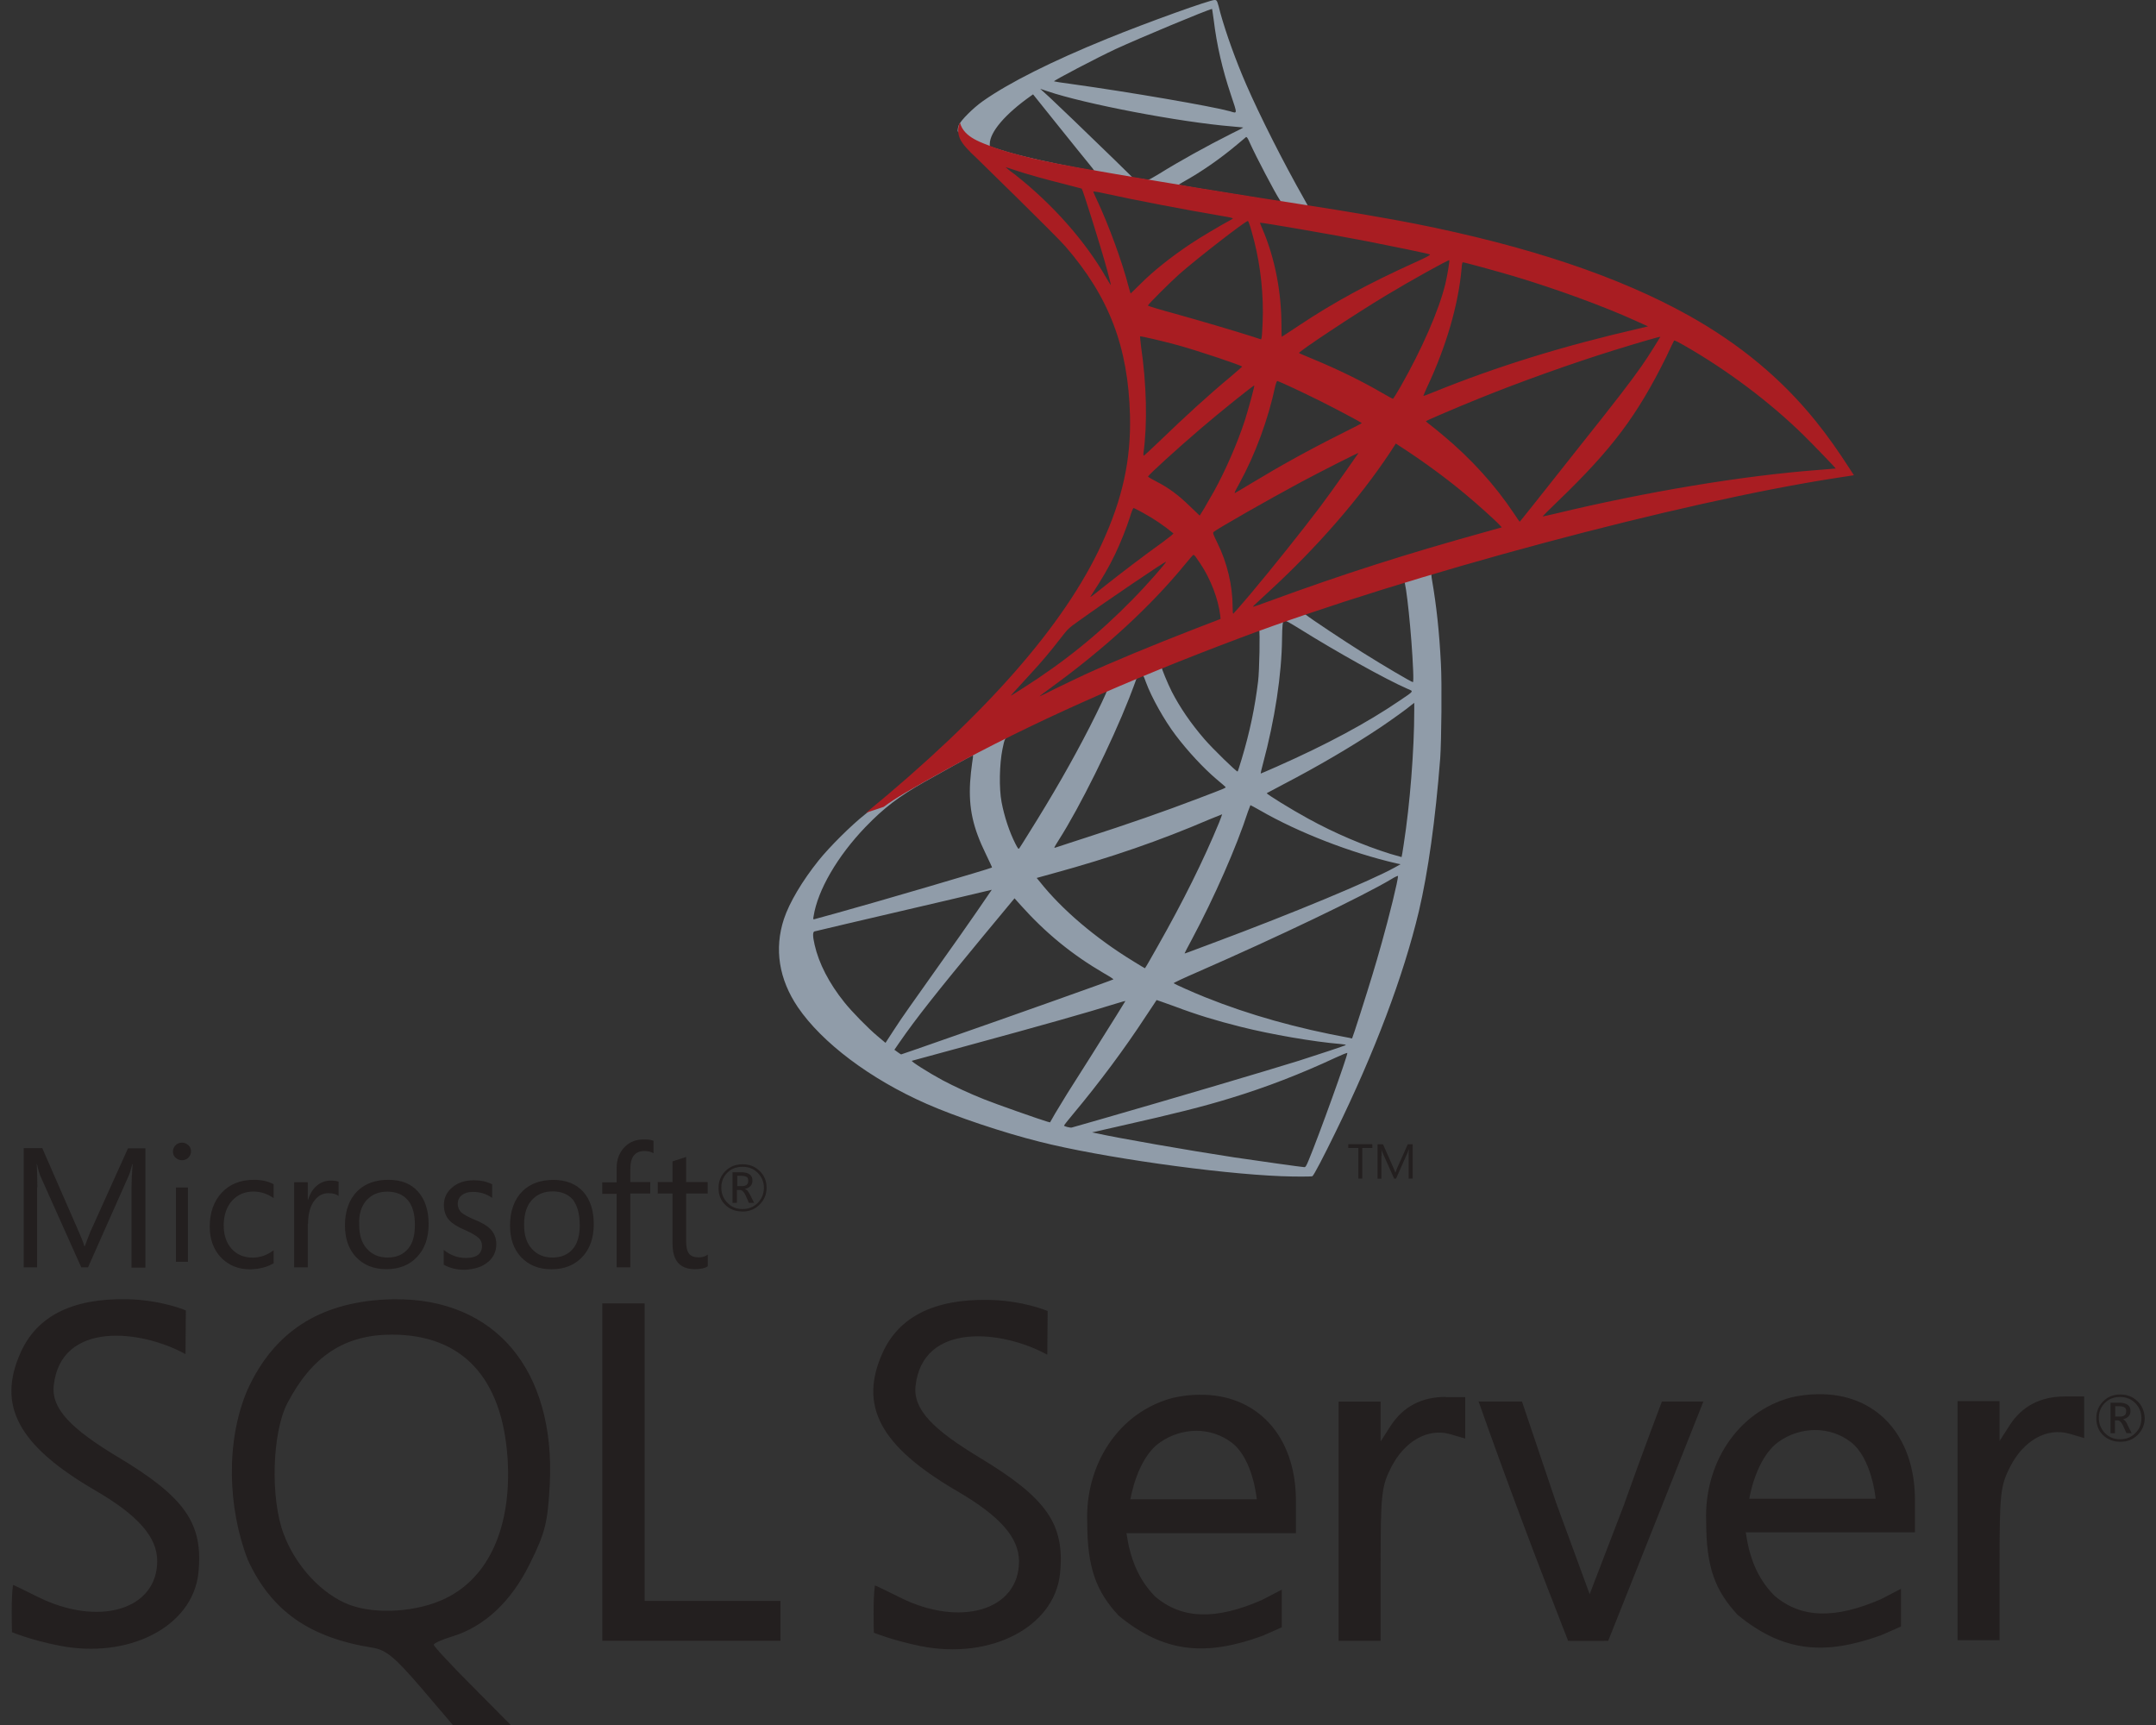 <?xml version="1.0" encoding="UTF-8"?><svg id="Layer_1" xmlns="http://www.w3.org/2000/svg" xmlns:xlink="http://www.w3.org/1999/xlink" viewBox="0 0 250 200"><rect x="0" y="0" width="250" height="200" fill="#333333" stroke="none"/><defs><style>.cls-1{fill:url(#linear-gradient);}.cls-1,.cls-2,.cls-3,.cls-4{stroke-width:0px;}.cls-2{fill:#231f1f;}.cls-3{fill:url(#linear-gradient-2);}.cls-4{fill:url(#radial-gradient);}</style><linearGradient id="linear-gradient" x1="76477.58" y1="21802.34" x2="76737.54" y2="21648.73" gradientTransform="translate(-2795.26 -705.56) scale(.04)" gradientUnits="userSpaceOnUse"><stop offset="0" stop-color="#909ca9"/><stop offset="1" stop-color="#ededee"/></linearGradient><linearGradient id="linear-gradient-2" x1="76483.41" y1="18907.28" x2="76692.58" y2="18907.28" gradientTransform="translate(-2795.26 -705.56) scale(.04)" gradientUnits="userSpaceOnUse"><stop offset="0" stop-color="#939fab"/><stop offset="1" stop-color="#dcdee1"/></linearGradient><radialGradient id="radial-gradient" cx="-103751.63" cy="-15957.2" fx="-103751.63" fy="-15957.2" r="277.72" gradientTransform="translate(-3457.89 -1683.96) rotate(-171.46) scale(.04 .07) skewX(-.19)" gradientUnits="userSpaceOnUse"><stop offset="0" stop-color="#ee352c"/><stop offset="1" stop-color="#a91d22"/></radialGradient></defs><path class="cls-1" d="m169.03,63.68l-27.32,8.92-23.77,10.49-6.65,1.76c-1.69,1.61-3.47,3.24-5.39,4.89-2.11,1.82-4.07,3.47-5.58,4.67-1.67,1.32-4.15,3.8-5.41,5.37-1.88,2.35-3.37,4.85-4.01,6.77-1.14,3.47-.58,6.98,1.61,10.22,2.81,4.13,8.4,8.34,14.93,11.21,3.32,1.47,8.92,3.35,13.13,4.4,7,1.78,20.55,3.7,28,3.99,1.51.06,3.53.06,3.61,0,.17-.1,1.32-2.31,2.66-5.06,4.58-9.35,7.89-18.13,9.68-25.63,1.07-4.54,1.92-10.59,2.48-17.76.14-2,.21-8.71.08-10.99-.19-3.72-.52-6.73-1.03-9.68-.08-.43-.1-.83-.06-.85.08-.06.33-.14,3.7-1.12l-.68-1.61h0s0,0,0,0h0Zm-6.24,3.66c.25,0,.91,6.34,1.07,10.35.04.85.02,1.4-.02,1.4-.17,0-3.49-1.96-5.86-3.45-2.07-1.3-5.99-3.9-6.61-4.4-.21-.14-.19-.17,1.51-.74,2.87-.97,9.68-3.16,9.91-3.16Zm-13.92,4.58c.19,0,.66.27,1.8.97,4.25,2.66,10.04,5.89,12.51,6.96.76.33.85.21-.91,1.4-3.76,2.56-8.45,5.08-14.19,7.62-1.01.45-1.86.81-1.88.81-.04,0,.08-.52.25-1.14,1.38-5.14,2.17-10.35,2.21-14.52q.02-2.07.21-2.13s-.02.02,0,.02h0Zm-2.87,1.09c.12.12.04,4.75-.12,6.01-.37,3.01-.95,5.82-1.9,8.98-.23.76-.43,1.4-.47,1.45-.08.1-2.91-2.66-3.84-3.74-1.61-1.86-2.87-3.72-3.8-5.53-.47-.93-1.22-2.75-1.16-2.81.33-.23,11.21-4.44,11.3-4.36h0Zm-13.5,5.31s.04,0,.06.02c.04.04.19.37.31.74.66,1.8,2.15,4.44,3.43,6.13,1.4,1.86,3.24,3.84,4.77,5.14.5.41.95.81,1.01.87.12.12.17.1-3.2,1.38-3.9,1.49-8.16,2.97-13.03,4.54-1.16.38-2.33.75-3.49,1.14-.19.06-.12-.04.41-.89,2.42-3.78,6.09-11.19,8.16-16.44.35-.91.7-1.82.76-2.02.08-.29.19-.39.45-.54.14-.04.29-.08.35-.08h0Zm-4.13,1.71c.06.04-.99,2.25-2.02,4.27-2,3.9-4.19,7.74-7.12,12.41-.5.81-.97,1.55-1.03,1.63-.1.14-.14.1-.47-.54-.7-1.38-1.28-3.16-1.59-4.79-.31-1.61-.25-4.42.1-6.15.27-1.28.25-1.26.87-1.57,2.64-1.34,11.19-5.35,11.27-5.27h0Zm35.62,1.45v.87c0,4.6-.5,10.92-1.22,15.53-.12.81-.23,1.47-.25,1.49,0,0-.6-.17-1.3-.37-3.1-.97-6.46-2.4-9.5-4.07-2-1.09-4.91-2.89-4.83-2.97.02-.02.89-.47,1.9-1.01,4.05-2.11,7.93-4.38,11.3-6.63,1.26-.85,3.16-2.21,3.57-2.58l.33-.25h0Zm-51.21,6.11c.08,0,.06.17-.06.91-.08.54-.19,1.53-.23,2.21-.17,3.01.33,5.25,1.82,8.3.41.85.74,1.55.72,1.57-.14.12-13.81,4.13-18.11,5.31-1.28.35-2.4.66-2.48.68-.14.04-.17.02-.1-.33.47-3.04,2.79-7,6.01-10.35,2.15-2.23,3.86-3.53,6.79-5.2,2.11-1.2,5.35-2.99,5.6-3.08,0-.02.02-.02.04-.02h0Zm32.21,5.76s.52.25,1.11.6c4.42,2.56,10.57,4.94,15.82,6.15l.48.1-.66.37c-2.75,1.53-11.77,5.29-21,8.73-1.34.5-2.66.99-2.91,1.09-.25.1-.47.17-.47.14s.37-.74.85-1.63c2.58-4.83,5.18-10.72,6.5-14.81.17-.39.27-.74.29-.76h0Zm-3.28,1.07s-.14.45-.35.95c-1.8,4.36-4.15,9.11-7.17,14.43-.76,1.36-1.4,2.46-1.43,2.46s-.64-.37-1.38-.83c-4.38-2.68-8.26-5.99-10.8-9.19l-.37-.45,1.88-.52c6.73-1.84,12.45-3.82,18.13-6.26.81-.33,1.47-.6,1.49-.6Zm20.4,7.12s.02.02,0,0c.02.47-1.03,4.73-1.9,7.81-.72,2.58-1.34,4.6-2.48,8.18-.5,1.57-.93,2.87-.95,2.87s-.14-.02-.27-.06c-6.13-1.12-11.63-2.66-16.79-4.73-1.45-.58-3.51-1.51-3.63-1.61-.04-.04,1.2-.62,2.77-1.3,9.4-4.11,19.14-8.78,22.49-10.78.39-.25.7-.37.76-.37h0Zm-47.1,1.61s-2.58,3.82-6.26,8.96c-1.28,1.8-2.77,3.9-3.32,4.69-.56.78-1.4,2.02-1.88,2.77l-.87,1.34-.93-.78c-1.09-.91-2.99-2.85-3.84-3.92-1.78-2.21-2.97-4.54-3.45-6.67-.23-.99-.23-1.49-.02-1.55.31-.08,5.82-1.38,10.99-2.58,2.87-.66,6.19-1.45,7.39-1.73,1.2-.29,2.17-.52,2.19-.52h0Zm2.64,1.01l.66.74c2.97,3.32,6.01,5.78,9.68,7.93.66.37,1.16.7,1.11.72-.14.1-12.76,4.58-18.6,6.61-3.28,1.16-5.99,2.09-6.01,2.09s-.21-.12-.41-.27l-.37-.27.6-.87c1.94-2.81,4.38-5.88,9.68-12.29l3.65-4.4h0Zm16.48,11.79s.93.31,2.04.72c2.68,1.01,4.81,1.65,7.66,2.37,3.51.89,8.59,1.76,11.58,2,.45.04.7.08.62.14-.14.08-3.18,1.09-5.41,1.8-3.55,1.11-14.39,4.32-23.23,6.86-1.63.47-3.04.87-3.12.89-.21.04-.89-.14-.89-.23,0-.04.5-.68,1.09-1.38,2.97-3.55,5.93-7.52,8.38-11.27.68-1.03,1.26-1.88,1.26-1.9h0Zm-3.63.1s-1.45,2.37-4.01,6.42c-1.09,1.71-2.31,3.65-2.75,4.34-.41.66-1.03,1.69-1.38,2.27l-.6,1.05-.31-.08c-.74-.21-5.97-2.04-7.35-2.6-1.71-.68-3.49-1.51-4.81-2.21-1.65-.89-3.72-2.21-3.55-2.25.04-.02,2.87-.78,6.28-1.71,9.04-2.46,14.06-3.88,17.35-4.91.6-.19,1.12-.33,1.14-.31h0Zm25.71,6.03h.02c.08.21-3.26,9.5-4.48,12.43-.27.66-.37.83-.52.81-.35-.02-5.2-.7-8.16-1.14-5.14-.78-13.77-2.29-15.94-2.79l-.5-.1,3.08-.7c6.61-1.49,9.79-2.29,13.01-3.28,4.07-1.24,8.09-2.79,12.16-4.69.64-.29,1.18-.52,1.32-.54h0Z"/><path class="cls-3" d="m140.86,0c-.45-.06-7.79,2.58-12.51,4.5-6.38,2.6-11.34,5.08-14.39,7.23-1.14.81-2.56,2.23-2.79,2.79-.08.21-.12.45-.12.7l2.77,2.62,6.59,2.11,15.67,2.81,17.92,3.08.19-1.55c-.06,0-.1-.02-.16-.02l-2.35-.37-.47-.85c-2.44-4.3-5.12-9.62-6.69-13.22-1.22-2.79-2.37-6.01-3.01-8.32-.35-1.4-.39-1.49-.62-1.51h0s0,0,0,0h0Zm-.33,1.05h.02s.1.6.19,1.28c.35,2.89.99,5.68,2,8.69.76,2.27.76,2.15-.12,1.88-2.11-.58-11.54-2.21-18.38-3.16-1.09-.14-2.02-.29-2.02-.31-.08-.08,4.94-2.71,7.14-3.74,2.83-1.3,10.59-4.54,11.17-4.65Zm-19.91,9.25l.81.27c4.38,1.49,15.38,3.59,21.45,4.09.68.06,1.26.12,1.28.12.02.02-.56.33-1.3.68-2.93,1.47-6.15,3.26-8.38,4.65-.66.41-1.26.74-1.34.74s-.52-.08-.97-.14l-.83-.12-2.06-2.02c-3.63-3.53-6.48-6.26-7.58-7.29l-1.07-.97Zm-.83.64l2.91,3.63c1.59,2,3.2,3.96,3.55,4.4.35.43.64.79.62.81-.08.06-4.21-.74-6.4-1.24-2.25-.52-3.18-.76-4.56-1.2l-1.14-.37v-.29c.02-1.38,1.78-3.45,4.75-5.55l.27-.19Zm24.74,4.96c.08,0,.19.19.43.74.7,1.55,2.89,5.72,3.43,6.53.17.27.45.29-2.46-.19-7-1.14-9.25-1.51-9.25-1.55,0-.02.21-.17.47-.31,2.17-1.2,4.36-2.73,6.3-4.36.47-.39.91-.76.99-.83.02-.04.06-.06.08-.04Z"/><path class="cls-4" d="m111.31,14.23s-.45.72-.02,1.8c.27.66,1.05,1.47,1.94,2.29,0,0,9.19,8.96,10.3,10.24,5.08,5.86,7.29,11.65,7.5,19.62.12,5.12-.85,9.62-3.26,14.85-4.3,9.37-13.36,19.72-27.34,31.2l2.04-.68c1.32-.99,3.12-2.04,7.33-4.36,9.73-5.33,20.67-10.22,34.09-15.26,19.33-7.27,51.11-15.78,69.2-18.54l1.88-.29-.29-.45c-1.65-2.56-2.79-4.15-4.15-5.84-3.96-4.91-8.78-8.9-14.66-12.2-8.09-4.52-18.56-8.05-31.82-10.68-2.5-.5-7.99-1.45-12.45-2.13-9.46-1.47-15.57-2.48-22.3-3.63-2.42-.41-6.03-1.03-8.42-1.55-1.24-.27-3.61-.83-5.47-1.47-1.49-.58-3.63-1.16-4.09-2.91h0Zm5.33,5.16s.35.1.78.25c.78.27,1.8.58,2.99.91.91.25,1.81.49,2.73.72,1.24.31,2.27.6,2.29.6.14.14,2.23,6.81,2.93,9.37.27.97.47,1.8.45,1.8-.02.02-.25-.33-.52-.81-2.42-4.25-6.24-8.57-10.66-12.04-.58-.41-1.01-.78-1.01-.8Zm10.16,2.81c.1,0,.56.06,1.11.19,3.51.78,9.81,1.98,13.83,2.66.68.1,1.22.23,1.22.27s-.25.19-.56.35c-.68.35-3.43,1.98-4.34,2.6-2.29,1.53-4.36,3.18-5.84,4.67-.6.6-1.12,1.09-1.12,1.09,0,0-.12-.35-.23-.78-.74-2.87-2.29-7.12-3.7-10.12-.23-.47-.41-.91-.41-.95,0,.04,0,.02.02.02h0Zm17.88,3.41c.12.04.33.74.74,2.29.76,2.99,1.12,6.34.99,9.46-.04.87-.08,1.67-.12,1.78l-.06.21-1.07-.35c-2.21-.7-5.8-1.76-8.88-2.62-1.76-.47-3.18-.91-3.18-.95,0-.12,2.56-2.68,3.65-3.65,2.09-1.84,7.74-6.22,7.93-6.15h0Zm1.42.21c.06-.06,8.55,1.4,12.41,2.15,2.87.56,7.04,1.42,7.29,1.53.12.04-.31.29-1.69.91-5.45,2.46-9.5,4.67-13.52,7.35-1.05.7-1.94,1.28-1.96,1.28s-.04-.6-.04-1.32c0-3.92-.78-7.89-2.23-11.23-.14-.33-.27-.64-.25-.66Zm21.95,4.34c.06.06-.21,1.73-.45,2.73-.74,3.08-2.75,7.64-5.2,11.94-.43.76-.83,1.38-.87,1.4-.04.02-.6-.29-1.24-.66-2.4-1.4-5.12-2.73-8.09-3.96-.83-.35-1.55-.64-1.57-.68-.14-.12,6.5-4.52,10.01-6.63,2.79-1.69,7.33-4.21,7.41-4.13Zm1.57.25c.19,0,3.94,1.03,5.91,1.61,4.85,1.45,10.43,3.49,14.06,5.14l1.51.68-1.05.25c-8.88,2.04-16.48,4.4-23.81,7.37-.6.25-1.14.45-1.18.45s.17-.47.43-1.05c2.21-4.69,3.63-9.58,3.99-13.75.02-.39.08-.7.14-.7h0Zm-37.42,8.59c.06-.06,2.93.62,4.48,1.05,2.35.66,7.35,2.33,7.35,2.46,0,.02-.56.5-1.22,1.07-2.71,2.25-5.31,4.63-8.43,7.64-.93.89-1.71,1.61-1.75,1.61s-.06-.12-.04-.29c.47-3.47.37-7.93-.29-12.45-.06-.58-.12-1.07-.1-1.09Zm60.32.06s-1.32,2.19-2.19,3.41c-1.24,1.78-3.06,4.13-7.17,9.29-2.17,2.73-4.6,5.8-5.41,6.83-.83,1.03-1.51,1.9-1.53,1.9s-.29-.37-.58-.83c-2.31-3.47-5.08-6.5-8.36-9.23-.62-.52-1.3-1.07-1.53-1.24-.23-.17-.41-.33-.41-.35,0-.06,3.51-1.57,6.17-2.64,4.67-1.9,11.03-4.17,15.8-5.64,2.5-.78,5.16-1.55,5.2-1.51h0Zm1.59.41c.08-.02.58.23,1.18.58,5.02,2.87,9.93,6.57,13.81,10.37,1.09,1.07,3.8,3.88,3.76,3.9,0,0-.95.08-2.06.17-8.69.66-19.82,2.5-30.52,5.08-.72.17-1.36.31-1.4.31s.76-.81,1.78-1.78c6.28-6.05,9.15-9.87,12.53-16.68.47-1.01.89-1.88.93-1.94t0,0h0Zm-45.99,4.71c.29.06,2.97,1.32,5,2.33,1.86.93,4.65,2.42,4.79,2.54.02.02-.97.54-2.19,1.14-3.88,1.94-7.21,3.78-10.68,5.88-.99.6-1.82,1.09-1.84,1.09-.08,0-.06-.08.5-1.09,1.86-3.39,3.35-7.43,4.19-11.38.08-.31.17-.52.23-.52h0Zm-2.68.5c.06.06-.64,2.6-1.07,3.99-.85,2.62-2.27,5.91-3.65,8.38-.33.58-.83,1.42-1.09,1.9l-.52.83-1.16-1.11c-1.34-1.3-2.44-2.11-3.84-2.83-.56-.29-.99-.54-.99-.58,0-.17,3.53-3.37,6.24-5.68,1.94-1.67,6.03-4.96,6.09-4.89h0Zm16.42,6.75l1.01.66c2.31,1.51,5.04,3.51,7.12,5.27,1.18.97,3.45,3.01,3.9,3.51l.25.27-1.67.47c-9.46,2.62-16.77,4.96-25.3,8.09-.95.35-1.76.64-1.82.64-.12,0-.23.1,1.9-1.86,5.45-5.02,10.28-10.55,13.88-15.94l.72-1.11h0Zm-4.32,1.07s-2.79,4.03-4.48,6.28c-2.02,2.68-5.62,7.19-8.09,10.12-1.03,1.22-1.92,2.23-1.96,2.25-.06.02-.08-.29-.08-.76,0-2.5-.64-5.16-1.76-7.43-.47-.95-.56-1.18-.45-1.28.39-.35,6.4-3.78,10.2-5.82,2.56-1.36,6.57-3.39,6.63-3.35h0Zm-26.1,6.4c.06,0,.54.25,1.07.54,1.32.72,2.5,1.53,3.55,2.4.04.04-.5.47-1.2.99-1.96,1.4-4.94,3.66-6.67,5.04-1.82,1.45-1.88,1.49-1.67,1.18,1.36-2.09,2.04-3.26,2.77-4.77.64-1.34,1.28-2.93,1.73-4.32.17-.6.37-1.05.41-1.05h0Zm6.96,5.45c.1-.02.23.17.78.99,1.18,1.75,2.09,4.11,2.31,6.01l.04.41-2.83,1.09c-5.06,1.96-9.73,3.9-12.89,5.35-.89.41-2.44,1.16-3.45,1.65-1.01.52-1.84.91-1.84.89s.64-.5,1.42-1.07c6.17-4.48,11.52-9.4,15.53-14.31.43-.52.83-.99.87-1.01h.04s0,0,0,0Zm-3.2.78c.08.08-2.27,2.75-3.88,4.38-3.99,4.07-7.93,7.25-12.82,10.35-.62.39-1.18.74-1.24.78-.14.08.04-.12,2.19-2.46,1.36-1.47,2.4-2.71,3.57-4.23.78-1.01.93-1.16,2.07-1.96,3.04-2.19,10.04-6.94,10.12-6.86Z"/><path class="cls-2" d="m45.78,150.63c-.38,0-.76.04-1.14.04-7.69.41-12.88,3.8-15.92,10.41-2.59,5.98-2.31,13.8.03,19.81,2.72,5.88,7.12,8.98,14.46,10.15,1.55.25,2.59,1.11,5.6,4.62l3.7,4.34h6.71l-4.46-4.5c-2.47-2.47-4.46-4.62-4.46-4.8s.94-.6,2.09-.95c3.77-1.14,6.9-4.05,9.08-8.51,1.77-3.58,2.03-4.69,2.28-9.14.66-13.26-6.33-21.56-17.97-21.46h0Zm5.89,34.69c-3.27,1.58-8.01,1.9-11.1.76-3.2-1.18-6.3-4.5-7.69-8.26-1.55-4.12-1.33-11.71.44-15.13,2.85-5.44,6.62-7.95,12.12-7.95,8.17,0,12.81,5,13.42,14.4.48,7.85-2.15,13.73-7.18,16.17h0Zm115.98-23.36c-2.82,0-4.97,1.14-6.42,3.39l-1.14,1.78v-4.62h-4.87v27.73h4.87v-8.86c0-8.1.1-9.05,1.23-11.27,1.56-3.04,4.25-4.56,6.84-3.83l1.74.51v-4.8h-2.25Zm-28.63-.25c-.95,0-1.97.13-2.98.35-6.52,1.71-10.2,7.95-9.97,14.37,0,5.38,1.04,8.07,3.64,10.89,5.32,4.36,10.12,4.71,16.61,2.37,1.11-.47,2.31-1.02,2.31-1.02v-4.36l-2.31,1.2c-5.25,2.29-9.21,2.29-12.38-.41-2.02-2.06-2.91-4.53-3.32-7.34h19.65v-3.74c0-7.62-4.59-12.43-11.26-12.31h0,0Zm-7.95,12.16s.73-4.75,3.42-6.62c1.3-.91,2.78-1.36,4.24-1.36s2.91.47,4.12,1.39c2.47,1.9,2.88,6.55,2.88,6.55h-14.65v.04h0Zm-117.5-5c-5.28-3.2-7.63-5.51-7.34-8.23.82-7.53,10.13-6.49,15.28-3.64l.04-5.07s-2.85-1.23-6.93-1.3c-6.26-.09-10.31,1.96-12.21,6.14-2.79,6.17-.32,10.82,8.6,16.01,5.01,2.91,7.22,5.44,7.22,8.2,0,5.7-6.87,7.69-13.96,4.11-1.46-.73-2.69-1.33-2.76-1.33-.25,1.62-.12,5.48-.12,5.48,0,0,2.18.91,5.44,1.55,8.1,1.61,15.47-2.18,16.17-8.35.61-5.79-1.49-8.83-9.42-13.57h0Zm197.21-7.22c-.95,0-1.96.13-3.01.35-6.51,1.71-10.18,7.95-9.93,14.37,0,5.37,1.04,8.03,3.64,10.85,5.32,4.37,10.13,4.72,16.65,2.37,1.1-.47,2.3-1.01,2.3-1.01v-4.37l-2.31,1.2c-5.26,2.28-9.22,2.28-12.37-.41-2.03-2.05-2.91-4.49-3.32-7.34h19.62v-3.74c0-7.58-4.59-12.4-11.26-12.27h.01s0,0,0,0Zm-7.95,12.16s.73-4.75,3.42-6.65c1.29-.92,2.78-1.36,4.24-1.36s2.91.47,4.12,1.39c2.47,1.9,2.88,6.58,2.88,6.58h-14.65v.03s0,0,0,0Zm-89.33-4.87c-5.28-3.19-7.62-5.51-7.34-8.23.82-7.53,10.13-6.49,15.28-3.64l.04-5.07s-2.85-1.23-6.93-1.29c-6.26-.09-10.31,1.96-12.21,6.14-2.78,6.17-.28,10.82,8.61,16.01,5,2.91,7.21,5.41,7.21,8.17,0,5.7-6.87,7.72-13.95,4.11-1.45-.73-2.69-1.32-2.76-1.32-.25,1.61-.12,5.48-.12,5.48,0,0,2.15.88,5.41,1.55,8.11,1.62,15.48-2.18,16.17-8.35.6-5.76-1.49-8.8-9.4-13.55h0s0,0,0,0Zm125.92-7.03c-2.82,0-5,1.14-6.42,3.39l-1.14,1.77v-4.62h-4.87v27.72h4.87v-8.86c0-8.1.1-9.05,1.23-11.26,1.56-3.04,4.25-4.56,6.84-3.83l1.74.51v-4.82h-2.25,0Zm-164.67,6.87v-17.66h-4.91v39.11h20.66v-4.62h-15.75v-16.84h0Zm113.63,5.51l-4.05,10.54-3.89-10.6-3.96-11.74h-5.03c3.26,9.24,6.8,18.64,10.38,27.75,1.55.04,3.1,0,4.65,0l5.47-13.73,5.57-14.02h-4.81s-2.12,5.57-4.34,11.8h0s0,0,0,0Zm-102.31-33.82c.79,0,1.45-.25,2-.8.54-.54.82-1.17.82-1.96s-.28-1.45-.82-1.96c-.54-.51-1.17-.76-1.96-.76s-1.46.25-2,.79c-.54.54-.79,1.2-.79,1.96s.25,1.46.79,1.96c.51.51,1.17.76,1.96.76h0s0,0,0,0Zm-1.74-4.5c.47-.47,1.05-.69,1.78-.69.69,0,1.26.22,1.74.69.47.47.73,1.05.73,1.74s-.25,1.3-.73,1.77c-.48.47-1.05.7-1.74.7s-1.27-.22-1.74-.7c-.47-.47-.73-1.07-.73-1.77s.22-1.27.69-1.74Zm1.17,2h.32c.23,0,.45.22.64.63l.38.86h.6l-.47-.95c-.19-.38-.38-.6-.6-.66.28-.07.5-.16.66-.35.16-.16.22-.38.22-.64,0-.29-.09-.51-.28-.67-.22-.18-.57-.28-1.02-.28h-1.01v3.55h.51v-1.49h.06s0,0,0,0Zm0-1.65h.44c.32,0,.54.07.67.16.12.09.15.22.15.44,0,.41-.25.6-.73.6h-.54v-1.2h0Zm-81.17,1.33c0-1.23-.04-2.15-.07-2.69h.03c.13.64.28,1.11.41,1.43l4.72,10.54h.79l4.72-10.63c.13-.29.25-.73.41-1.33h.04c-.09,1.05-.13,1.97-.13,2.7v9.3h1.61v-13.83h-2.02l-4.34,9.62c-.16.38-.38.95-.66,1.71h-.07c-.09-.37-.32-.94-.63-1.64l-4.24-9.72h-2.15v13.83h1.55v-9.27h.03Zm16.07.03h1.39v8.61h-1.39v-8.61Zm.7-3.16c.29,0,.54-.1.73-.29.19-.19.32-.44.32-.73s-.09-.54-.32-.73c-.2-.19-.45-.29-.73-.29s-.54.1-.73.29c-.19.19-.32.44-.32.73,0,.32.1.54.32.73.22.19.44.29.73.29h0Zm10.63,11.96v-1.52c-.76.57-1.58.85-2.43.85-1.02,0-1.84-.35-2.44-1.02-.6-.66-.92-1.58-.92-2.72s.32-2.15.98-2.87c.64-.7,1.46-1.05,2.47-1.05.82,0,1.61.25,2.34.76v-1.61c-.66-.35-1.42-.51-2.28-.51-1.58,0-2.82.51-3.74,1.49-.91.98-1.39,2.31-1.39,3.92,0,1.43.41,2.63,1.26,3.55.89.94,2.03,1.42,3.42,1.42,1.08-.03,1.96-.25,2.72-.7Zm3.99-4.59c0-1.14.25-2.05.73-2.69.44-.57.98-.86,1.61-.86.54,0,.92.1,1.2.32v-1.65c-.22-.09-.53-.13-.94-.13-.57,0-1.08.19-1.52.54-.47.37-.85.94-1.07,1.67h-.04v-2.02h-1.58v9.87h1.58v-5.07h.03Zm9.08,5.26c1.49,0,2.69-.48,3.57-1.43.89-.94,1.33-2.21,1.33-3.8s-.41-2.85-1.23-3.77c-.82-.92-1.96-1.36-3.45-1.36s-2.69.44-3.57,1.3c-.95.94-1.45,2.28-1.45,3.99,0,1.49.41,2.72,1.26,3.64.89.95,2.06,1.43,3.54,1.43h0s0,0,0,0Zm-2.25-8.04c.6-.64,1.39-.95,2.37-.95s1.78.32,2.34.95c.57.66.85,1.61.85,2.88s-.25,2.15-.79,2.79c-.54.66-1.33,1.02-2.37,1.02s-1.8-.35-2.41-1.02c-.6-.67-.89-1.58-.89-2.79-.06-1.2.25-2.18.89-2.88Zm14.08,7.18c.6-.54.92-1.2.92-2.03,0-.73-.25-1.33-.73-1.8-.38-.38-.98-.73-1.84-1.07-.76-.32-1.23-.6-1.49-.82-.25-.25-.41-.57-.41-1.02,0-.41.16-.73.47-.98.32-.25.73-.38,1.27-.38.85,0,1.58.22,2.25.7v-1.58c-.64-.32-1.33-.47-2.12-.47-1.02,0-1.87.28-2.5.82-.66.54-.98,1.23-.98,2.05,0,.73.22,1.33.63,1.77.35.38.94.76,1.77,1.11.79.35,1.33.66,1.61.92.28.25.41.57.41.94,0,.92-.63,1.4-1.87,1.4-.95,0-1.8-.31-2.57-.94v1.71c.69.41,1.52.6,2.43.6,1.17-.06,2.09-.35,2.72-.92h0Zm7.53-9.49c-1.49,0-2.69.44-3.57,1.3-.94.94-1.45,2.28-1.45,3.99,0,1.49.41,2.72,1.26,3.64.89.95,2.06,1.43,3.55,1.43s2.69-.48,3.57-1.43c.89-.94,1.33-2.21,1.33-3.8s-.41-2.85-1.23-3.77c-.86-.92-2-1.36-3.45-1.36h0s0,0,0,0Zm3.07,5.19c0,1.2-.25,2.15-.79,2.79-.54.66-1.33,1.02-2.37,1.02s-1.8-.35-2.41-1.02c-.6-.67-.89-1.58-.89-2.79,0-1.27.32-2.25.95-2.91.6-.63,1.39-.95,2.37-.95s1.77.32,2.34.95c.51.7.79,1.64.79,2.91h0,0Zm4.28,4.94h1.58v-8.55h2.31v-1.33h-2.31v-1.52c0-1.39.54-2.08,1.65-2.08.37,0,.75.09,1.04.25v-1.43c-.28-.13-.66-.16-1.14-.16-.85,0-1.55.25-2.12.79-.66.63-1.02,1.45-1.02,2.56v1.62h-1.67v1.33h1.67v8.51h.01Zm6.48-2.69c0,1.93.85,2.91,2.59,2.91.63,0,1.11-.1,1.49-.33v-1.36c-.29.22-.64.32-1.02.32-.54,0-.91-.13-1.14-.41-.23-.28-.35-.76-.35-1.42v-5.57h2.5v-1.33h-2.5v-2.91c-.54.19-1.08.35-1.58.51v2.4h-1.71v1.33h1.71v5.85h0Zm169.84,18.2c-.54-.51-1.17-.76-1.96-.76s-1.46.25-2,.8c-.54.53-.79,1.2-.79,1.96s.25,1.45.79,1.96c.54.51,1.2.76,2,.76s1.45-.25,2-.79c.53-.54.82-1.17.82-1.96-.03-.8-.32-1.46-.85-1.97h0Zm-.25,3.74c-.47.47-1.05.69-1.74.69s-1.26-.22-1.74-.69c-.47-.48-.73-1.08-.73-1.78s.22-1.26.7-1.74c.47-.47,1.04-.69,1.77-.69.69,0,1.26.22,1.74.69.47.48.73,1.05.73,1.74,0,.73-.22,1.3-.73,1.78Zm-1.42-1.62c.28-.07.51-.19.66-.35.16-.16.22-.39.22-.64,0-.28-.09-.51-.28-.66-.22-.18-.57-.28-1.02-.28h-1.01v3.54h.51v-1.49h.32c.22,0,.44.22.63.63l.38.85h.6l-.47-.95c-.16-.41-.35-.6-.54-.66h0s0,0,0,0Zm-.35-.32h-.54v-1.2h.45c.32,0,.54.06.66.16.13.09.16.22.16.44,0,.41-.25.6-.73.6h0s0,0,0,0Zm-88.29-27.59h.44v-3.55h1.17v-.44h-2.79v.44h1.17v3.55h0Zm2.69-2.66c0-.35,0-.63-.03-.79.03.19.09.32.12.41l1.36,3.04h.22l1.36-3.07c.04-.09.07-.22.13-.38-.03.32-.03.57-.03.76v2.69h.47v-3.98h-.57l-1.23,2.75c-.03.1-.13.29-.19.51h-.04c-.03-.13-.09-.25-.18-.47l-1.23-2.79h-.64v3.99h.45v-2.66h.03s0,0,0,0Z"/></svg>